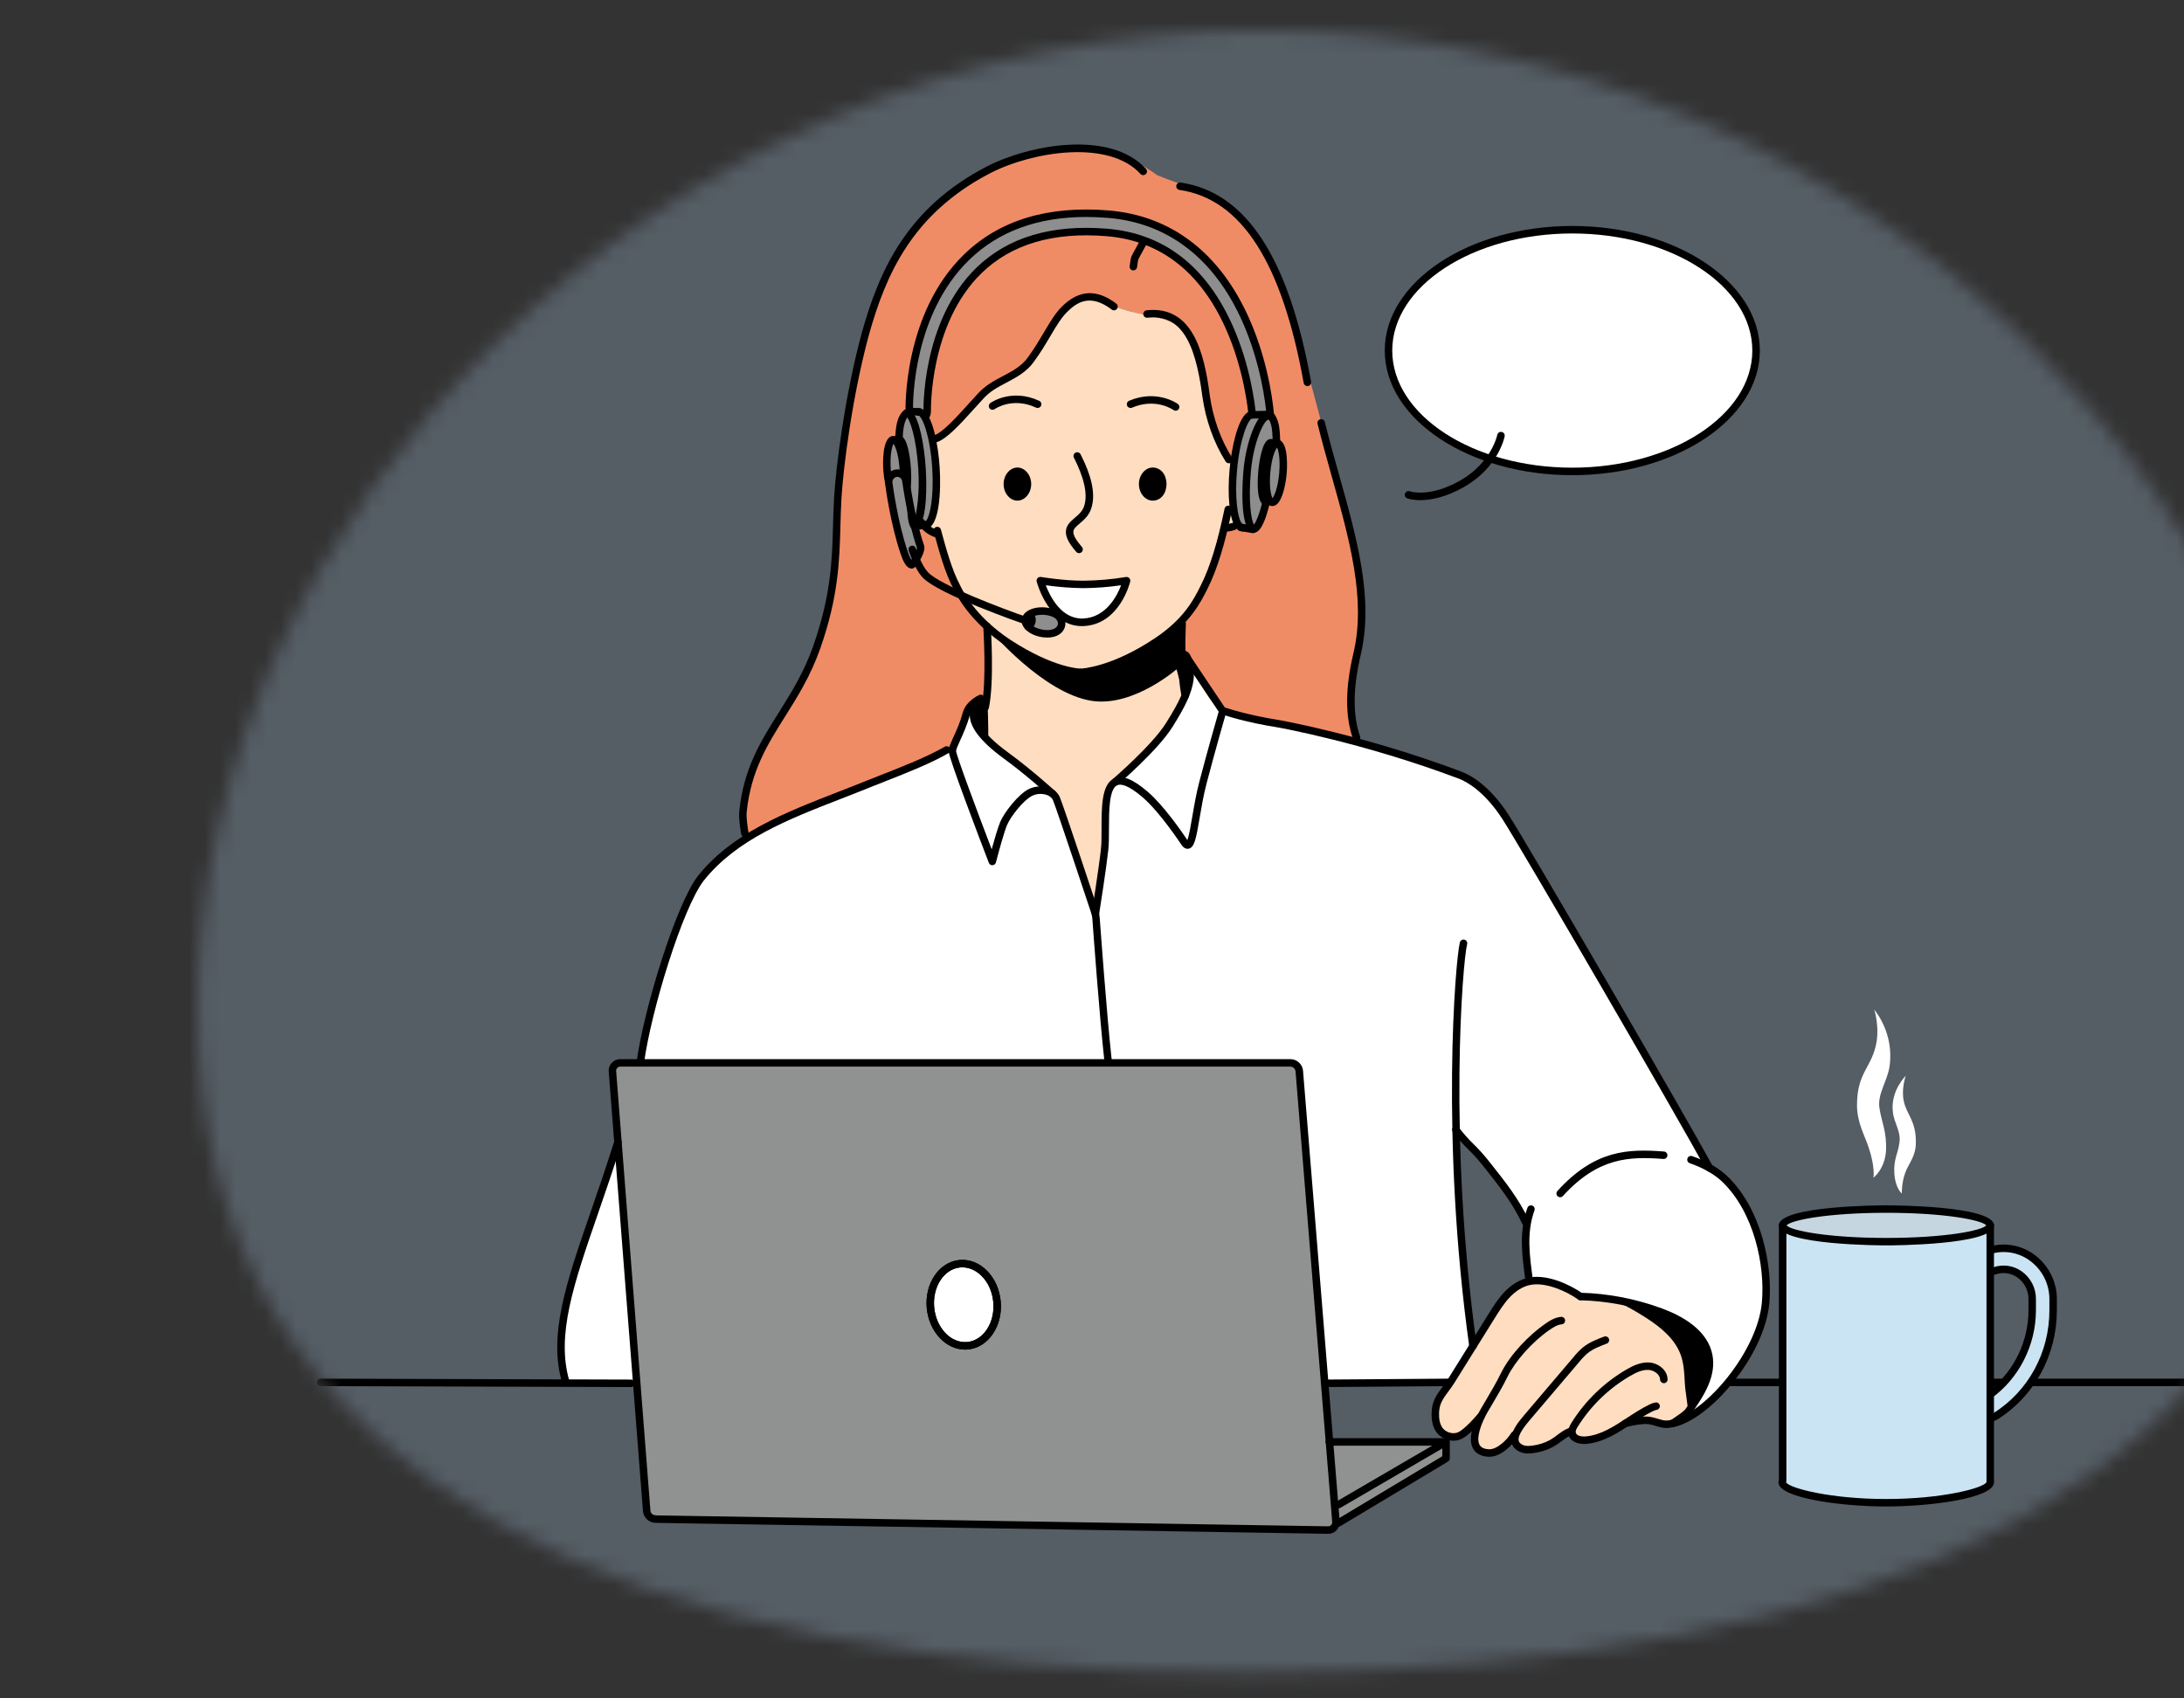 <svg width="144" height="112" viewBox="0 0 144 112" fill="none" xmlns="http://www.w3.org/2000/svg">
<rect x="0" y="0" width="144" height="112" fill="#333333" stroke="none"/>
<mask id="mask0_2703_27853" style="mask-type:luminance" maskUnits="userSpaceOnUse" x="13" y="1" width="141" height="110">
<path d="M13.02 66.463C13.02 98.071 41.852 110.31 82.28 110.31C122.708 110.31 153.48 98.073 153.48 66.465C153.48 34.856 123.591 1.979 83.164 1.979C42.738 1.979 13.02 34.854 13.02 66.463Z" fill="white"/>
</mask>
<g mask="url(#mask0_2703_27853)">
<path d="M-5.584 118.379L171.914 118.379L171.914 0.047L-5.584 0.047L-5.584 118.379Z" fill="#A3C0D8" fill-opacity="0.3"/>
<path d="M60.946 34.451C60.93 34.504 60.914 34.557 60.899 34.61C60.759 34.564 60.617 34.511 60.478 34.449C60.489 34.374 60.504 34.3 60.52 34.227C60.545 34.212 60.569 34.193 60.588 34.171C60.623 34.242 60.673 34.304 60.735 34.352C60.797 34.401 60.869 34.435 60.946 34.451Z" fill="#FFDDC0"/>
<path d="M61.037 27.466C61.097 22.69 63.557 14.225 72.982 15.33C78.805 15.25 82.439 22.932 82.565 27.355C82.068 27.33 81.525 28.883 81.331 30.866C79.086 28.302 79.884 23.737 77.643 21.497C76.975 20.951 75.702 20.83 74.489 20.527C73.397 20.224 72.244 19.678 71.698 19.738C70.303 19.86 69.636 21.315 68.423 22.892C67.326 24.829 65.102 25.247 63.886 26.823C63.191 27.727 62.195 28.529 61.807 28.646C61.723 28.828 61.635 28.999 61.543 29.169C61.408 28.447 61.233 27.85 61.037 27.466Z" fill="#F08C65"/>
<path d="M49.598 51.012C50.447 48.768 52.145 46.702 53.237 44.274C54.996 40.453 55.239 35.169 55.239 34.866C54.936 28.674 57.483 19.387 59.363 16.474C63.148 11.556 70.361 7.184 76.305 11.557C79.915 13.03 81.319 12.584 83.468 16.777C85.288 20.174 86.198 24.425 86.198 24.425C86.198 24.425 87.289 28.371 88.26 32.316C89.17 35.713 89.958 38.933 89.958 40.329C90.019 42.946 88.406 45.957 89.426 48.718C86.036 47.918 83.57 47.731 80.804 46.923L81.028 47.135C79.599 46.589 79.238 44.722 78.084 43.778C78.137 44.627 78.205 45.376 78.008 46.117C76.898 38.266 79.323 41.75 80.732 34.805C81.069 34.687 81.397 34.543 81.713 34.377C82.003 35 82.095 34.923 82.661 34.874C83.008 34.902 83.397 33.549 83.579 32.682C84.393 34.683 85.077 28.965 84.164 29.238C84.238 28.646 83.994 28.153 83.731 27.577C82.862 9.25 59.794 9.865 59.946 27.061L59.772 27.079C59.772 27.079 59.775 27.09 59.78 27.104C59.206 27.203 59.335 28.025 59.226 28.45C59.203 28.64 59.026 28.806 58.898 28.924C58.174 29.597 58.081 31.3 58.65 32.255C58.884 33.104 59.066 36.12 60.111 37.247C61.136 36.385 60.347 35.224 60.159 34.112C60.251 34.199 60.389 34.299 60.514 34.226C60.492 34.333 60.905 34.521 60.939 34.45H60.953C61.169 34.777 61.956 35.41 61.915 35.349L62.885 38.563L65.069 41.536C65.069 41.536 65.594 45.393 64.523 47.601C64.337 47.038 64.505 47.043 64.349 46.394C63.888 46.864 63.445 48.032 63.145 48.868C60.112 50.96 53.214 52.651 49.322 55.196C48.752 54.009 49.153 52.287 49.598 51.012Z" fill="#F08C65"/>
<path d="M61.024 34.461C61.784 34.57 61.89 30.609 61.534 29.17C61.626 28.999 61.716 28.829 61.798 28.647C62.186 28.53 63.182 27.727 63.878 26.824C65.091 25.247 67.317 24.83 68.414 22.893C69.627 21.316 70.294 19.86 71.689 19.739C72.235 19.678 73.388 20.224 74.48 20.528C75.693 20.831 76.966 20.952 77.634 21.498C79.878 23.738 79.077 28.302 81.322 30.866C81.169 32.244 81.39 33.675 81.711 34.378C81.395 34.544 81.067 34.688 80.73 34.806C79.32 41.757 76.896 38.264 78.005 46.119C77.421 48.229 75.595 49.707 74.073 51.153C72.12 52.696 72.878 57.629 72.363 60.125C70.887 56.466 70.586 51.997 66.67 50.026C65.809 49.389 65.011 48.765 64.596 47.806C65.58 46.332 65.154 41.434 65.154 41.434C63.8 40.395 61.878 36.76 61.859 35.117C61.636 34.996 61.399 34.903 61.154 34.839C61.087 34.766 61.018 34.539 60.951 34.454C60.975 34.459 61 34.461 61.024 34.461Z" fill="#FFDDC0"/>
<path d="M83.455 33.086C83.223 33.064 83.112 32.176 83.208 31.101C83.304 30.025 83.572 29.173 83.804 29.195C83.904 29.199 84.004 29.216 84.101 29.246L83.455 33.086ZM70 41.129C70.015 40.719 69.629 40.377 68.919 40.306C68.21 40.236 67.621 40.511 67.606 40.92C67.59 41.33 68.151 41.719 68.864 41.789C69.576 41.858 69.984 41.538 70 41.129Z" fill="#8E8E8E"/>
<path d="M81.317 30.99C81.471 29.097 82.064 27.28 82.564 27.354C82.425 22.91 78.817 15.26 72.981 15.329C63.558 14.215 61.086 22.717 61.036 27.465C61.232 27.848 61.408 28.446 61.534 29.169C61.87 30.618 61.834 34.675 60.958 34.453C60.879 34.438 60.803 34.405 60.739 34.356C60.675 34.306 60.623 34.243 60.587 34.17C60.568 34.193 60.545 34.211 60.519 34.226C60.393 34.299 60.256 34.199 60.163 34.112C60.352 35.222 61.14 36.388 60.117 37.247C59.07 36.118 58.89 33.105 58.654 32.255C58.085 31.301 58.241 29.485 58.903 28.924C59.036 28.812 59.206 28.639 59.231 28.45C59.34 28.026 59.212 27.202 59.785 27.104C59.78 27.09 59.777 27.079 59.777 27.079L59.951 27.061C59.812 9.834 82.879 9.276 83.736 27.577C83.999 28.154 84.242 28.645 84.169 29.238C85.079 28.966 84.398 34.681 83.584 32.681C83.402 33.548 83.013 34.902 82.666 34.874C82.1 34.924 82.007 35 81.718 34.377C81.407 33.676 81.192 32.387 81.317 30.99Z" fill="#8E8E8E"/>
<path d="M91.55 23.118C91.55 27.52 96.976 31.088 103.668 31.088C110.36 31.088 115.785 27.52 115.785 23.118C115.785 18.717 110.36 15.149 103.668 15.149C96.976 15.149 91.55 18.72 91.55 23.118Z" fill="white"/>
<path d="M88.238 99.232L95.341 95.089V96.173L88.238 100.437V99.232Z" fill="#909191"/>
<path d="M94.795 94.99C93.936 95.053 93.073 95.037 92.217 94.943C91.396 94.853 88.699 94.997 88.161 94.978C87.838 94.966 87.463 94.904 87.236 95.134C87.098 95.274 87.062 95.482 87.039 95.68C86.9 96.872 87.008 98.079 87.356 99.228C87.443 99.516 87.561 99.82 87.814 99.985C88.283 100.288 88.895 99.953 89.337 99.611C90.672 98.579 91.921 97.418 93.42 96.651C94.087 96.31 94.829 96.022 95.254 95.406L94.795 94.99Z" fill="#909191"/>
<path d="M85.668 70.633L87.343 91.221C89.365 91.314 92.749 91.309 94.771 91.191C96.249 91.283 96.53 89.706 97.197 88.644C96.226 84.151 96.138 79.435 96.215 74.814C96.132 74.718 95.991 74.594 96.043 74.463C96.083 74.368 96.279 74.434 96.215 74.515C96.215 74.614 96.215 74.715 96.215 74.814C99.774 78.649 100.606 79.087 100.982 84.474C101.959 84.338 103 84.763 103.823 85.252C105.151 85.765 106.81 85.41 108.13 86.145C110.775 87.166 113.581 91.614 110.684 93.717H110.725L110.708 93.723L110.742 93.732L110.731 93.74C116.75 91.238 118.807 81.082 112.711 77.021C109.123 71.711 100.65 53.386 96.261 51.116C91.227 48.633 85.741 48.16 80.809 46.926L81.033 47.139C79.604 46.593 79.243 44.726 78.088 43.781C78.877 47.642 75.191 49.649 73.186 52.24C72.566 54.787 72.701 57.517 72.37 60.125C71.299 57.469 70.804 54.491 69.245 52.072C67.664 50.223 64.276 49.339 64.356 46.404C63.777 46.796 63.239 49.111 62.794 49.544C62.855 49.058 61.898 49.739 61.543 49.88C59.899 50.564 55.534 52.451 52.327 53.584C44.653 57.708 45.726 57.147 42.215 70.093H85.295C85.596 70.091 85.645 70.332 85.668 70.633ZM112.576 76.888L112.711 77.015C112.681 76.999 112.65 76.982 112.619 76.967C112.603 76.942 112.588 76.916 112.576 76.888ZM40.742 75.305C40.742 75.305 41.973 91.121 41.973 91.123L37.309 91.161C36.113 87.107 38.507 82.465 40.742 75.305Z" fill="white"/>
<path d="M40.741 75.305C40.645 74.162 40.473 71.806 40.377 70.655C40.371 69.76 41.661 70.185 42.212 70.092H85.078C85.225 70.094 85.367 70.15 85.475 70.25C85.584 70.35 85.652 70.487 85.665 70.633C86.067 76.876 87.667 94.35 88.081 100.337C88.088 100.41 88.079 100.484 88.055 100.553C88.031 100.623 87.993 100.686 87.942 100.74C87.891 100.793 87.83 100.835 87.762 100.863C87.694 100.89 87.62 100.903 87.547 100.9C86.973 100.383 42.592 101.155 42.637 99.636C42.19 94.335 41.191 80.766 40.741 75.305Z" fill="#909191"/>
<path d="M97.197 88.645C98.747 85.952 100.38 82.96 103.824 85.248C105.151 85.761 106.81 85.406 108.13 86.141C110.776 87.161 113.581 91.611 110.684 93.713H110.725L110.709 93.719L110.743 93.728C109.945 94.34 108.927 93.765 108.064 93.629C106.646 93.421 104.341 96.274 103.841 94.29C103.719 93.805 102.952 94.961 102.469 95.087C101.772 95.569 101.211 95.685 100.356 95.535C99.97 95.535 99.923 94.625 99.657 94.904C98.051 96.839 96.424 95.439 97.693 93.33C96.602 94.537 95.29 95.908 94.545 93.547C94.973 91.73 96.298 90.253 97.197 88.645Z" fill="#FFDDC0"/>
<path d="M61.349 86.249C61.492 87.743 62.59 88.858 63.801 88.743C65.012 88.628 65.877 87.321 65.733 85.828C65.589 84.335 64.492 83.22 63.281 83.334C62.071 83.449 61.206 84.756 61.349 86.249Z" fill="white"/>
<path d="M117.536 80.899C119.669 82.278 129.494 82.383 131.221 80.807C131.221 84.155 131.221 88.159 131.221 91.962C133.763 90.606 136.062 82.874 131.221 83.858V82.446C137.904 81.468 135.576 92.057 131.221 93.49V97.754C131.204 99.432 117.523 99.444 117.51 97.754C117.574 93.7 117.519 85.037 117.536 80.899Z" fill="#CBE4F4"/>
<path d="M131.083 81.023C128.982 82.115 119.187 82.392 117.51 80.807C117.042 79.519 132.336 79.218 131.083 81.023Z" fill="#C6D6E0"/>
<path fill-rule="evenodd" clip-rule="evenodd" d="M125.652 70.945C125.652 70.945 124.646 71.92 124.802 73.311C124.881 74.077 125.354 74.599 125.236 75.365C125.138 76.096 124.842 76.444 124.901 77.384C124.962 78.359 125.394 78.707 125.394 78.707C125.394 78.707 125.374 77.979 125.631 77.312C125.848 76.721 126.341 76.233 126.321 75.293C126.321 73.898 125.71 73.483 125.533 72.647C125.336 71.848 125.652 70.945 125.652 70.945ZM123.581 66.591C123.581 66.591 124.903 68.088 124.587 70.316C124.449 71.291 123.778 72.126 123.919 73.067C124.061 74.007 124.412 74.633 124.353 75.886C124.274 77.105 123.525 77.662 123.525 77.662C123.525 77.662 123.646 76.966 123.209 75.677C122.953 74.877 122.42 74.006 122.44 72.823C122.46 70.804 123.308 70.457 123.663 69.028C123.975 67.81 123.581 66.591 123.581 66.591ZM71.435 38.538C72.388 38.529 73.339 38.446 74.279 38.289C74.279 38.289 73.63 40.933 71.435 41.033C69.339 41.133 68.592 38.289 68.592 38.289C68.592 38.289 70.038 38.538 71.435 38.538Z" fill="white"/>
<path d="M73.055 14.368C72.562 14.328 72.082 14.308 71.615 14.308C68.427 14.308 65.838 15.256 63.905 17.135C60.236 20.701 60.188 26.343 60.197 27.07C60.029 27.062 59.86 27.095 59.707 27.167C59.698 26.895 59.565 20.666 63.561 16.781C65.884 14.523 69.093 13.546 73.096 13.878C77.247 14.222 80.454 16.692 82.371 21.021C83.781 24.204 83.992 27.248 84.001 27.377C84.002 27.421 84 27.465 83.996 27.509C83.847 27.399 83.677 27.321 83.498 27.279C83.444 26.664 83.151 24.003 81.921 21.221C80.081 17.066 77.015 14.696 73.055 14.368Z" fill="black"/>
<path d="M61.215 27.636C61.115 27.5 60.992 27.383 60.851 27.29C60.877 27.238 60.89 27.18 60.888 27.121C60.888 27.06 60.753 21.177 64.382 17.652C66.45 15.646 69.35 14.781 73 15.083C76.739 15.393 79.524 17.548 81.279 21.489C82.42 24.051 82.735 26.587 82.803 27.274C82.647 27.308 82.495 27.361 82.352 27.432L82.324 27.447C82.293 27.083 82.033 24.395 80.829 21.69C79.153 17.929 76.505 15.867 72.96 15.575C69.456 15.285 66.686 16.103 64.725 18.006C61.267 21.359 61.38 27.049 61.381 27.105C61.387 27.295 61.328 27.482 61.215 27.636ZM93.652 32.983C94.302 32.983 95.29 32.82 96.528 32.114C98.787 30.827 99.192 28.857 99.208 28.774C99.214 28.742 99.214 28.709 99.207 28.677C99.201 28.646 99.188 28.615 99.17 28.588C99.152 28.562 99.129 28.538 99.102 28.521C99.075 28.503 99.044 28.49 99.012 28.484C98.981 28.478 98.948 28.478 98.916 28.484C98.884 28.491 98.854 28.503 98.827 28.522C98.8 28.54 98.777 28.563 98.759 28.59C98.741 28.617 98.729 28.647 98.722 28.679C98.719 28.698 98.336 30.515 96.283 31.685C94.242 32.848 92.97 32.405 92.957 32.401C92.927 32.389 92.895 32.384 92.862 32.385C92.83 32.386 92.798 32.393 92.769 32.407C92.739 32.42 92.713 32.439 92.691 32.462C92.668 32.486 92.651 32.514 92.64 32.544C92.628 32.574 92.623 32.606 92.624 32.639C92.625 32.671 92.632 32.703 92.646 32.733C92.659 32.762 92.678 32.788 92.701 32.811C92.725 32.833 92.753 32.85 92.783 32.861C92.813 32.872 93.118 32.983 93.652 32.983ZM59.268 29.213C59.331 29.213 59.393 29.189 59.438 29.144C59.484 29.1 59.511 29.04 59.514 28.977C59.539 28.343 59.607 27.666 59.92 27.443C59.97 27.404 60.003 27.347 60.012 27.284C60.021 27.221 60.005 27.158 59.968 27.106C59.932 27.054 59.876 27.019 59.814 27.007C59.752 26.995 59.687 27.007 59.634 27.042C59.125 27.405 59.051 28.221 59.022 28.956C59.02 28.989 59.025 29.022 59.036 29.052C59.048 29.083 59.065 29.111 59.087 29.135C59.109 29.159 59.136 29.178 59.166 29.191C59.196 29.205 59.228 29.212 59.26 29.213H59.268Z" fill="black"/>
<path d="M91.303 23.118C91.303 18.588 96.85 14.902 103.667 14.902C110.485 14.902 116.033 18.588 116.033 23.118C116.033 27.648 110.485 31.336 103.667 31.336C96.85 31.336 91.303 27.648 91.303 23.118ZM91.796 23.118C91.796 27.377 97.121 30.841 103.667 30.841C110.213 30.841 115.538 27.377 115.538 23.118C115.538 18.86 110.21 15.396 103.667 15.396C97.124 15.396 91.796 18.86 91.796 23.118ZM81.906 35.05C81.971 35.051 82.033 35.028 82.081 34.984C82.128 34.94 82.156 34.879 82.159 34.815C82.162 34.75 82.139 34.687 82.096 34.639C82.053 34.591 81.993 34.562 81.929 34.558C81.915 34.55 81.903 34.54 81.893 34.528C81.603 34.216 81.399 32.816 81.561 31.013C81.755 28.854 82.317 27.625 82.552 27.599C82.585 27.602 82.617 27.598 82.648 27.589C82.679 27.579 82.707 27.563 82.732 27.543C82.757 27.522 82.778 27.497 82.793 27.468C82.808 27.439 82.817 27.408 82.82 27.376C82.823 27.343 82.819 27.311 82.81 27.28C82.8 27.249 82.784 27.221 82.764 27.196C82.743 27.171 82.718 27.15 82.689 27.135C82.66 27.12 82.629 27.111 82.597 27.108C82.522 27.103 82.446 27.113 82.375 27.138C82.304 27.162 82.239 27.201 82.183 27.252C81.601 27.737 81.205 29.468 81.07 30.969C80.932 32.513 81.021 34.315 81.533 34.864C81.623 34.966 81.747 35.031 81.883 35.046L81.906 35.05Z" fill="black"/>
<path d="M82.695 35.123C82.877 35.123 83.285 34.985 83.709 33.23C83.716 33.198 83.718 33.166 83.713 33.134C83.708 33.102 83.696 33.071 83.68 33.043C83.663 33.016 83.641 32.992 83.614 32.973C83.588 32.954 83.559 32.94 83.527 32.932C83.496 32.925 83.463 32.923 83.431 32.928C83.399 32.933 83.368 32.945 83.341 32.962C83.313 32.978 83.289 33.001 83.27 33.027C83.251 33.053 83.237 33.083 83.23 33.114C83.015 34.002 82.792 34.453 82.679 34.594C82.497 34.319 82.299 33.058 82.475 31.099C82.657 29.076 83.335 27.789 83.581 27.692C83.646 27.696 83.71 27.674 83.759 27.631C83.808 27.588 83.838 27.527 83.842 27.461C83.846 27.396 83.824 27.332 83.781 27.283C83.738 27.234 83.677 27.204 83.612 27.2C83.541 27.196 83.471 27.207 83.405 27.231C83.339 27.255 83.278 27.292 83.227 27.34C82.742 27.742 82.146 29.242 81.984 31.055C81.947 31.461 81.656 35.027 82.642 35.119C82.657 35.121 82.673 35.123 82.695 35.123Z" fill="black"/>
<path d="M82.613 35.16C82.675 35.161 82.734 35.138 82.78 35.096C82.825 35.054 82.854 34.997 82.859 34.936C82.865 34.874 82.847 34.813 82.809 34.764C82.771 34.715 82.717 34.682 82.656 34.672L81.85 34.528C81.785 34.517 81.719 34.532 81.666 34.569C81.612 34.606 81.576 34.664 81.564 34.728C81.553 34.792 81.567 34.858 81.605 34.912C81.642 34.966 81.699 35.002 81.764 35.014L82.57 35.157C82.584 35.16 82.599 35.16 82.613 35.16ZM83.432 33.33C82.832 33.273 82.904 31.736 82.963 31.078C82.988 30.799 83.135 29.388 83.553 29.04C83.59 29.007 83.633 28.981 83.681 28.966C83.728 28.95 83.778 28.944 83.827 28.949H83.854C83.97 28.954 84.085 28.976 84.195 29.014C84.226 29.025 84.255 29.042 84.279 29.065C84.304 29.087 84.324 29.115 84.337 29.145C84.351 29.176 84.358 29.209 84.359 29.242C84.359 29.275 84.353 29.308 84.341 29.339C84.328 29.37 84.309 29.398 84.285 29.422C84.262 29.445 84.234 29.463 84.203 29.476C84.171 29.488 84.138 29.494 84.105 29.493C84.072 29.492 84.039 29.484 84.008 29.47C83.955 29.455 83.9 29.446 83.845 29.443C83.738 29.588 83.541 30.161 83.454 31.119C83.366 32.103 83.466 32.709 83.547 32.854C83.6 32.875 83.645 32.914 83.673 32.964C83.701 33.014 83.71 33.073 83.699 33.129C83.688 33.186 83.658 33.237 83.614 33.273C83.569 33.31 83.513 33.33 83.456 33.329L83.432 33.33Z" fill="black"/>
<path d="M83.852 33.37C83.093 33.299 83.246 31.331 83.268 31.107C83.333 30.379 83.542 29.413 83.917 29.101C83.962 29.061 84.014 29.03 84.071 29.011C84.128 28.992 84.188 28.984 84.248 28.989C85.007 29.06 84.854 31.029 84.833 31.252C84.767 31.98 84.558 32.946 84.183 33.258C84.102 33.33 83.998 33.37 83.889 33.372C83.877 33.372 83.865 33.372 83.852 33.37ZM83.758 31.151C83.675 32.081 83.799 32.673 83.901 32.849C84.032 32.696 84.259 32.137 84.342 31.212C84.425 30.286 84.301 29.689 84.199 29.513C84.068 29.665 83.841 30.224 83.758 31.151ZM82.499 27.606L83.544 27.583C83.576 27.582 83.608 27.575 83.638 27.562C83.668 27.549 83.695 27.531 83.717 27.507C83.74 27.484 83.758 27.456 83.769 27.426C83.781 27.396 83.787 27.363 83.786 27.331C83.784 27.266 83.757 27.204 83.71 27.158C83.663 27.113 83.6 27.088 83.535 27.088L82.495 27.112C82.43 27.113 82.367 27.139 82.322 27.186C82.276 27.233 82.251 27.296 82.251 27.361C82.252 27.426 82.279 27.489 82.325 27.534C82.372 27.58 82.435 27.605 82.5 27.604L82.499 27.606ZM61.024 34.87H61.041C61.965 34.81 62.05 32.291 61.955 30.813C61.858 29.309 61.504 27.567 60.935 27.069C60.88 27.017 60.816 26.976 60.746 26.949C60.675 26.923 60.6 26.91 60.525 26.914C60.46 26.918 60.399 26.948 60.356 26.997C60.313 27.046 60.291 27.111 60.295 27.176C60.3 27.241 60.33 27.302 60.379 27.345C60.428 27.388 60.492 27.41 60.558 27.405C60.792 27.44 61.323 28.683 61.463 30.845C61.603 33.008 61.234 34.317 61.006 34.379C60.942 34.384 60.883 34.413 60.84 34.46C60.797 34.508 60.775 34.57 60.777 34.634C60.779 34.698 60.806 34.758 60.852 34.802C60.899 34.847 60.96 34.871 61.024 34.871V34.87Z" fill="black"/>
<path d="M60.738 34.517C60.723 34.509 60.707 34.501 60.692 34.492C60.677 34.483 60.645 34.609 60.641 34.617C60.566 34.764 60.428 34.64 60.398 34.61C60.341 34.549 60.346 34.343 60.293 34.278C60.449 33.772 60.65 32.514 60.546 30.906C60.413 28.844 59.982 27.619 59.77 27.489C59.738 27.49 59.706 27.484 59.675 27.473C59.645 27.461 59.617 27.444 59.594 27.421C59.571 27.399 59.552 27.372 59.539 27.343C59.526 27.313 59.518 27.282 59.517 27.249C59.517 27.217 59.522 27.185 59.534 27.154C59.545 27.124 59.563 27.097 59.585 27.073C59.607 27.05 59.634 27.031 59.664 27.018C59.693 27.005 59.725 26.997 59.757 26.997C59.821 26.994 59.884 27.004 59.943 27.026C60.002 27.048 60.056 27.082 60.102 27.126C60.61 27.57 60.938 29.329 61.038 30.875C61.06 31.201 61.193 33.558 60.735 34.517L60.738 34.517Z" fill="black"/>
<path d="M59.833 32.98C59.861 33.34 59.934 33.696 60.051 34.037C60.047 34.053 60.047 34.069 60.052 34.084C60.056 34.099 60.064 34.113 60.076 34.123C60.081 34.128 60.086 34.134 60.09 34.139C60.127 34.237 60.18 34.328 60.247 34.408C60.258 34.393 60.269 34.377 60.278 34.36C60.383 34.492 60.497 34.62 60.642 34.688C60.544 34.826 60.426 34.912 60.282 34.922H60.253C59.713 34.922 59.821 32.844 59.833 32.98Z" fill="black"/>
<path d="M60.314 34.962C60.326 34.963 60.339 34.963 60.351 34.962L61.16 34.841C61.194 34.839 61.227 34.83 61.258 34.814C61.288 34.798 61.314 34.776 61.336 34.75C61.357 34.723 61.373 34.693 61.382 34.66C61.391 34.627 61.392 34.592 61.387 34.559C61.382 34.525 61.37 34.493 61.352 34.464C61.334 34.435 61.31 34.41 61.282 34.391C61.253 34.372 61.221 34.359 61.188 34.353C61.154 34.347 61.12 34.348 61.087 34.356L60.278 34.477C60.216 34.486 60.159 34.518 60.12 34.566C60.081 34.615 60.062 34.677 60.066 34.739C60.071 34.802 60.099 34.86 60.145 34.902C60.191 34.944 60.251 34.968 60.314 34.967V34.962ZM58.877 28.749C58.906 28.748 58.935 28.75 58.963 28.754C59.048 28.736 59.135 28.725 59.222 28.722H59.249C59.299 28.719 59.349 28.727 59.395 28.744C59.442 28.761 59.485 28.787 59.521 28.821C59.931 29.18 60.042 30.593 60.06 30.873C60.095 31.407 60.121 32.517 59.814 32.943C59.814 32.872 59.814 32.801 59.818 32.73C59.825 32.569 59.821 32.406 59.805 32.245C59.798 32.173 59.792 32.093 59.782 32.01C59.775 32.081 59.765 32.151 59.754 32.221C59.693 32.069 59.681 31.893 59.65 31.736C59.63 31.612 59.586 31.492 59.522 31.384C59.471 31.307 59.403 31.242 59.323 31.194C59.323 31.105 59.319 31.016 59.312 30.92C59.251 29.991 59.04 29.426 58.912 29.269C58.806 29.442 58.67 30.029 58.73 30.962C58.739 31.097 58.751 31.222 58.766 31.342C58.64 31.44 58.536 31.564 58.463 31.706C58.428 31.767 58.394 31.834 58.361 31.901C58.3 31.6 58.259 31.296 58.239 30.991C58.221 30.772 58.116 28.801 58.877 28.749ZM60.616 27.413C60.648 27.414 60.681 27.408 60.711 27.397C60.741 27.385 60.769 27.368 60.792 27.346C60.816 27.324 60.835 27.297 60.848 27.268C60.861 27.238 60.869 27.206 60.87 27.174C60.871 27.142 60.865 27.109 60.854 27.079C60.843 27.049 60.825 27.021 60.803 26.998C60.781 26.974 60.754 26.955 60.725 26.942C60.695 26.928 60.663 26.921 60.631 26.92L60.07 26.886C60.038 26.883 60.005 26.887 59.974 26.897C59.943 26.907 59.915 26.924 59.891 26.945C59.866 26.967 59.846 26.993 59.832 27.022C59.818 27.052 59.81 27.084 59.809 27.116C59.805 27.181 59.827 27.245 59.87 27.294C59.913 27.343 59.974 27.373 60.039 27.377L60.601 27.412L60.616 27.413ZM67.605 41.166C67.663 41.165 67.719 41.145 67.763 41.107C67.808 41.069 67.837 41.017 67.847 40.96C67.857 40.902 67.846 40.843 67.816 40.793C67.787 40.743 67.74 40.705 67.685 40.686C66.152 40.156 61.996 38.597 61.195 37.747C60.918 37.454 60.645 36.92 60.384 36.16C60.374 36.129 60.358 36.099 60.337 36.074C60.316 36.048 60.289 36.027 60.26 36.012C60.23 35.997 60.198 35.988 60.165 35.985C60.132 35.983 60.098 35.987 60.067 35.998C60.035 36.009 60.007 36.026 59.982 36.048C59.957 36.071 59.937 36.098 59.923 36.128C59.909 36.158 59.902 36.191 59.901 36.224C59.9 36.257 59.905 36.29 59.917 36.321C60.202 37.147 60.511 37.741 60.837 38.086C61.886 39.197 67.296 41.073 67.526 41.152C67.551 41.161 67.578 41.166 67.605 41.166Z" fill="black"/>
<path d="M68.84 42.034C67.99 41.949 67.339 41.456 67.36 40.91C67.365 40.808 67.392 40.709 67.438 40.618C67.484 40.527 67.549 40.447 67.628 40.382C67.919 40.128 68.412 40.008 68.944 40.06C69.757 40.141 70.268 40.563 70.246 41.138C70.242 41.256 70.213 41.371 70.161 41.478C70.109 41.584 70.037 41.678 69.947 41.755C69.73 41.944 69.417 42.044 69.051 42.044C68.981 42.044 68.91 42.041 68.84 42.034ZM67.952 40.754C67.924 40.774 67.901 40.801 67.884 40.831C67.867 40.861 67.856 40.895 67.853 40.929C67.844 41.172 68.285 41.483 68.888 41.543C69.207 41.575 69.469 41.518 69.623 41.383C69.662 41.351 69.694 41.311 69.717 41.265C69.739 41.22 69.752 41.17 69.754 41.119C69.765 40.827 69.428 40.603 68.895 40.55C68.831 40.544 68.766 40.541 68.703 40.541C68.389 40.541 68.106 40.617 67.952 40.754Z" fill="black"/>
<path d="M67.781 41.572C67.821 41.572 67.861 41.562 67.897 41.542C68.006 41.484 68.099 41.4 68.168 41.297C68.236 41.194 68.277 41.075 68.288 40.952C68.3 40.846 68.286 40.739 68.246 40.64C68.206 40.541 68.143 40.454 68.061 40.386C68.009 40.352 67.946 40.338 67.885 40.348C67.824 40.358 67.769 40.391 67.73 40.44C67.692 40.489 67.674 40.55 67.679 40.612C67.684 40.674 67.712 40.731 67.758 40.773C67.774 40.791 67.787 40.813 67.794 40.836C67.801 40.86 67.803 40.884 67.799 40.909C67.795 40.95 67.781 40.99 67.758 41.025C67.735 41.06 67.703 41.089 67.666 41.108C67.618 41.134 67.579 41.176 67.558 41.226C67.535 41.276 67.531 41.332 67.544 41.385C67.557 41.439 67.588 41.486 67.631 41.52C67.674 41.553 67.728 41.572 67.782 41.572H67.781ZM60.109 37.494C59.741 37.481 59.54 36.984 59.381 36.52C58.707 34.565 58.371 32.007 58.357 31.899C58.327 31.681 58.384 31.461 58.516 31.285C58.647 31.109 58.843 30.992 59.059 30.96C59.165 30.945 59.273 30.952 59.376 30.979C59.479 31.006 59.576 31.054 59.66 31.119C59.748 31.186 59.821 31.27 59.876 31.366C59.931 31.462 59.967 31.568 59.98 31.677C59.98 31.702 60.315 34.188 60.925 35.963C61.073 36.391 60.513 37.168 60.449 37.255C60.348 37.391 60.26 37.494 60.121 37.494H60.109ZM59.125 31.448C59.037 31.463 58.958 31.512 58.905 31.584C58.853 31.657 58.831 31.747 58.844 31.836C58.858 31.941 59.188 34.451 59.846 36.359C59.906 36.553 59.986 36.74 60.085 36.917C60.247 36.686 60.479 36.255 60.458 36.124C59.83 34.304 59.504 31.845 59.487 31.742C59.482 31.697 59.467 31.653 59.445 31.613C59.422 31.574 59.392 31.539 59.356 31.511C59.301 31.469 59.234 31.445 59.164 31.445C59.151 31.445 59.137 31.446 59.123 31.448H59.125ZM71.269 44.583C71.364 44.583 73.447 44.496 76.446 42.477C78.46 41.134 79.172 39.708 79.6 38.856L79.627 38.801C80.246 37.563 80.754 35.924 81.226 33.645C81.24 33.581 81.227 33.514 81.191 33.459C81.154 33.404 81.098 33.366 81.034 33.352C80.969 33.339 80.902 33.352 80.847 33.388C80.793 33.424 80.754 33.481 80.741 33.545C80.278 35.784 79.783 37.385 79.184 38.584L79.156 38.639C78.727 39.499 78.078 40.799 76.172 42.07C73.289 44.011 71.283 44.092 71.263 44.092C71.2 44.096 71.14 44.124 71.097 44.171C71.054 44.218 71.03 44.279 71.031 44.342C71.032 44.406 71.058 44.467 71.102 44.512C71.147 44.557 71.207 44.584 71.27 44.586L71.269 44.583Z" fill="black"/>
<path d="M71.209 44.582C71.272 44.579 71.331 44.552 71.375 44.506C71.419 44.46 71.443 44.399 71.443 44.336C71.443 44.273 71.419 44.212 71.375 44.166C71.331 44.12 71.272 44.092 71.209 44.089C71.187 44.089 69.465 44.053 66.608 42.187C64.549 40.815 63.65 39.342 63.297 38.587C62.758 37.567 62.391 36.221 62.037 34.923C62.02 34.86 61.978 34.806 61.921 34.774C61.864 34.742 61.797 34.733 61.734 34.75C61.671 34.767 61.617 34.809 61.585 34.866C61.553 34.922 61.544 34.99 61.561 35.053C61.925 36.378 62.296 37.749 62.856 38.806C63.224 39.595 64.175 41.158 66.336 42.598C69.337 44.559 71.131 44.582 71.209 44.582ZM80.918 35.052H80.94C81.1 35.036 81.259 35.002 81.412 34.952C81.443 34.942 81.471 34.926 81.496 34.906C81.521 34.885 81.541 34.859 81.556 34.83C81.571 34.802 81.58 34.77 81.583 34.738C81.585 34.706 81.582 34.673 81.572 34.642C81.562 34.612 81.546 34.583 81.525 34.558C81.504 34.534 81.479 34.513 81.45 34.498C81.421 34.484 81.39 34.474 81.358 34.472C81.326 34.469 81.293 34.473 81.262 34.483C81.144 34.522 81.022 34.548 80.898 34.561C80.834 34.565 80.774 34.594 80.731 34.642C80.688 34.69 80.665 34.753 80.668 34.818C80.671 34.882 80.699 34.943 80.746 34.987C80.794 35.031 80.856 35.054 80.921 35.053L80.918 35.052ZM71.148 36.478C71.207 36.478 71.264 36.457 71.309 36.418C71.333 36.396 71.353 36.371 71.368 36.342C71.382 36.313 71.391 36.281 71.393 36.249C71.395 36.217 71.391 36.184 71.381 36.154C71.371 36.123 71.355 36.094 71.333 36.07C70.944 35.62 70.755 35.282 70.772 35.053C70.786 34.871 70.939 34.733 71.189 34.521C71.492 34.264 71.865 33.944 71.995 33.373C72.325 32.117 71.541 30.55 71.247 29.96C71.232 29.931 71.212 29.905 71.188 29.884C71.163 29.863 71.135 29.847 71.104 29.837C71.074 29.826 71.041 29.822 71.009 29.824C70.977 29.827 70.945 29.835 70.916 29.85C70.887 29.864 70.861 29.884 70.84 29.909C70.819 29.933 70.803 29.962 70.793 29.992C70.782 30.023 70.778 30.055 70.78 30.088C70.783 30.12 70.791 30.151 70.806 30.18C71.052 30.673 71.801 32.172 71.516 33.255C71.421 33.675 71.14 33.914 70.869 34.145C70.598 34.377 70.31 34.621 70.28 35.016C70.252 35.392 70.462 35.817 70.961 36.393C70.984 36.42 71.013 36.441 71.045 36.456C71.077 36.471 71.112 36.478 71.148 36.478ZM77.517 27.084C77.569 27.084 77.62 27.068 77.662 27.037C77.704 27.007 77.735 26.963 77.751 26.914C77.767 26.864 77.767 26.811 77.751 26.761C77.734 26.712 77.703 26.668 77.66 26.638C77.604 26.597 76.253 25.656 74.446 26.43C74.416 26.443 74.389 26.461 74.366 26.484C74.344 26.508 74.326 26.535 74.314 26.565C74.302 26.595 74.296 26.627 74.296 26.66C74.297 26.692 74.303 26.724 74.316 26.754C74.329 26.783 74.347 26.81 74.371 26.833C74.394 26.855 74.421 26.873 74.451 26.885C74.481 26.897 74.513 26.903 74.546 26.903C74.578 26.903 74.61 26.896 74.64 26.883C76.184 26.221 77.327 27.004 77.375 27.04C77.416 27.069 77.466 27.084 77.517 27.084ZM65.439 27.024C65.491 27.025 65.54 27.009 65.582 26.979C65.632 26.944 66.771 26.166 68.312 26.88C68.341 26.894 68.373 26.901 68.405 26.903C68.437 26.904 68.47 26.899 68.5 26.888C68.53 26.877 68.558 26.86 68.582 26.838C68.606 26.816 68.625 26.79 68.639 26.76C68.652 26.731 68.66 26.699 68.662 26.667C68.663 26.634 68.658 26.602 68.647 26.572C68.636 26.541 68.619 26.514 68.597 26.49C68.575 26.466 68.548 26.447 68.519 26.433C66.711 25.593 65.355 26.537 65.298 26.577C65.255 26.608 65.223 26.651 65.207 26.7C65.19 26.75 65.19 26.804 65.206 26.854C65.222 26.903 65.253 26.947 65.296 26.977C65.338 27.008 65.389 27.025 65.441 27.024H65.439Z" fill="black"/>
<path fill-rule="evenodd" clip-rule="evenodd" d="M78.003 41.18C78.003 41.18 74.303 44.212 71.144 44.273C68.717 44.334 65.256 41.544 65.256 41.544C65.256 41.544 68.774 45.732 71.993 46.218C74.783 46.642 77.699 44.034 77.699 44.034L78.003 41.18Z" fill="black"/>
<path d="M74.728 17.831C74.787 17.831 74.843 17.81 74.887 17.772C74.931 17.735 74.961 17.683 74.971 17.625C74.996 17.47 75.009 17.367 75.018 17.291C75.038 17.119 75.038 17.119 75.26 16.718C75.336 16.581 75.434 16.402 75.564 16.161C75.579 16.133 75.589 16.101 75.592 16.069C75.595 16.037 75.592 16.004 75.583 15.973C75.573 15.942 75.558 15.914 75.537 15.888C75.517 15.863 75.492 15.842 75.463 15.827C75.435 15.812 75.403 15.802 75.371 15.799C75.339 15.796 75.306 15.799 75.275 15.808C75.245 15.818 75.216 15.833 75.191 15.853C75.165 15.874 75.145 15.899 75.129 15.928C75.001 16.166 74.903 16.345 74.826 16.481C74.579 16.93 74.559 16.966 74.528 17.233C74.52 17.304 74.508 17.4 74.485 17.544C74.479 17.576 74.48 17.609 74.487 17.64C74.495 17.672 74.508 17.702 74.527 17.728C74.546 17.754 74.57 17.777 74.597 17.794C74.625 17.811 74.655 17.823 74.687 17.828C74.701 17.83 74.715 17.831 74.728 17.831ZM81.018 30.547C81.062 30.547 81.105 30.536 81.143 30.513C81.181 30.491 81.212 30.459 81.234 30.42C81.255 30.382 81.265 30.338 81.264 30.294C81.263 30.25 81.25 30.207 81.227 30.17C80.485 28.987 79.98 27.576 79.768 26.088C79.387 23.135 78.596 20.155 75.613 20.46C75.58 20.462 75.548 20.47 75.518 20.485C75.488 20.5 75.462 20.521 75.44 20.546C75.418 20.572 75.402 20.601 75.392 20.633C75.382 20.665 75.379 20.698 75.382 20.731C75.386 20.765 75.396 20.797 75.412 20.826C75.428 20.855 75.45 20.881 75.476 20.901C75.503 20.921 75.533 20.936 75.565 20.945C75.597 20.953 75.631 20.955 75.664 20.951C77.726 20.738 78.775 22.246 79.279 26.154C79.502 27.714 80.03 29.191 80.809 30.432C80.831 30.468 80.862 30.497 80.898 30.517C80.935 30.537 80.976 30.548 81.018 30.547ZM86.2 25.461C86.215 25.462 86.23 25.46 86.245 25.457C86.309 25.445 86.366 25.409 86.403 25.355C86.441 25.302 86.455 25.235 86.444 25.171C84.965 16.975 82.158 12.681 77.86 12.042C77.827 12.034 77.792 12.033 77.759 12.039C77.725 12.045 77.693 12.058 77.665 12.077C77.636 12.096 77.612 12.121 77.594 12.15C77.576 12.179 77.564 12.211 77.559 12.245C77.554 12.279 77.556 12.313 77.565 12.346C77.574 12.379 77.59 12.41 77.611 12.437C77.633 12.463 77.66 12.485 77.69 12.501C77.721 12.516 77.754 12.525 77.788 12.527C81.852 13.134 84.521 17.295 85.958 25.256C85.968 25.313 85.997 25.365 86.042 25.403C86.086 25.441 86.142 25.461 86.2 25.461ZM49.112 55.205C49.128 55.204 49.143 55.203 49.158 55.2C49.223 55.188 49.279 55.151 49.316 55.097C49.353 55.043 49.367 54.977 49.355 54.912C49.306 54.653 49.19 53.898 49.234 53.532C49.514 50.83 50.608 49.09 51.765 47.248C52.591 45.934 53.445 44.574 54.078 42.778C55.287 39.343 55.351 36.965 55.412 34.666C55.429 34.064 55.446 33.442 55.484 32.817C55.605 30.776 56.209 26.05 57.297 22.062C58.409 18.108 60.148 14.079 65.304 11.412C68.127 9.969 73.138 9.19 75.205 11.48C75.25 11.524 75.31 11.549 75.373 11.55C75.436 11.551 75.496 11.528 75.543 11.486C75.589 11.444 75.618 11.385 75.623 11.323C75.628 11.26 75.609 11.198 75.569 11.149C73.236 8.563 67.927 9.516 65.076 10.973C59.762 13.728 57.97 17.87 56.827 21.931C55.729 25.956 55.122 30.726 54.997 32.788C54.959 33.421 54.941 34.047 54.925 34.653C54.864 36.914 54.799 39.253 53.615 42.615C53.001 44.359 52.159 45.695 51.349 46.987C50.161 48.878 49.038 50.665 48.746 53.477C48.682 53.99 48.863 54.964 48.87 55.005C48.881 55.061 48.911 55.112 48.956 55.148C49 55.184 49.055 55.204 49.112 55.205ZM89.441 48.887C89.469 48.887 89.497 48.883 89.523 48.873C89.585 48.852 89.635 48.806 89.663 48.747C89.692 48.688 89.695 48.621 89.674 48.559C89.186 47.173 89.201 45.363 89.718 43.178C90.589 39.5 89.47 35.513 88.285 31.293C87.967 30.161 87.638 28.988 87.35 27.826C87.335 27.763 87.294 27.708 87.238 27.674C87.182 27.641 87.115 27.631 87.052 27.646C86.988 27.662 86.934 27.702 86.9 27.758C86.866 27.814 86.856 27.881 86.872 27.945C87.162 29.116 87.491 30.291 87.81 31.426C88.978 35.584 90.08 39.511 89.239 43.064C88.693 45.375 88.682 47.225 89.209 48.723C89.226 48.771 89.257 48.813 89.299 48.842C89.34 48.871 89.39 48.887 89.441 48.887ZM78.151 46.12C78.169 46.12 78.186 46.118 78.203 46.115C78.267 46.101 78.323 46.062 78.359 46.007C78.394 45.952 78.406 45.886 78.393 45.822C78.04 44.174 78.19 41.161 78.191 41.131C78.193 41.099 78.188 41.067 78.177 41.036C78.167 41.006 78.15 40.978 78.128 40.954C78.107 40.93 78.08 40.91 78.051 40.896C78.022 40.882 77.99 40.874 77.958 40.873C77.926 40.871 77.893 40.876 77.863 40.886C77.832 40.897 77.804 40.914 77.78 40.936C77.756 40.957 77.737 40.983 77.723 41.013C77.709 41.042 77.701 41.074 77.699 41.106C77.693 41.231 77.543 44.214 77.91 45.925C77.922 45.98 77.953 46.03 77.996 46.065C78.04 46.101 78.095 46.12 78.151 46.12Z" fill="black"/>
<path d="M42.216 70.338C42.276 70.338 42.333 70.316 42.377 70.276C42.422 70.237 42.451 70.183 42.459 70.124C42.935 66.613 45.007 59.891 46.393 58.082C48.566 55.352 51.935 54.043 55.501 52.657C56.123 52.414 56.767 52.165 57.398 51.908C57.715 51.782 58.031 51.657 58.343 51.534C59.901 50.919 61.376 50.339 62.561 49.654C62.61 49.618 62.643 49.565 62.656 49.505C62.668 49.446 62.658 49.384 62.627 49.332C62.597 49.279 62.548 49.24 62.491 49.221C62.433 49.202 62.371 49.205 62.315 49.229C61.159 49.896 59.703 50.469 58.162 51.077C57.849 51.198 57.533 51.325 57.215 51.452C56.584 51.708 55.941 51.957 55.322 52.198C51.693 53.61 48.263 54.944 46.005 57.779C44.576 59.642 42.454 66.492 41.971 70.058C41.966 70.09 41.968 70.123 41.977 70.154C41.985 70.186 41.999 70.215 42.019 70.241C42.038 70.266 42.063 70.288 42.091 70.304C42.119 70.321 42.15 70.331 42.182 70.335C42.193 70.337 42.205 70.338 42.216 70.338ZM64.955 46.889C65.012 46.889 65.067 46.87 65.111 46.834C65.155 46.799 65.186 46.749 65.198 46.694C65.565 44.98 65.334 41.434 65.324 41.284C65.323 41.252 65.315 41.22 65.3 41.191C65.286 41.161 65.266 41.135 65.242 41.114C65.217 41.092 65.189 41.076 65.158 41.066C65.127 41.056 65.094 41.052 65.062 41.055C65.029 41.057 64.998 41.065 64.969 41.08C64.94 41.094 64.914 41.114 64.893 41.138C64.871 41.163 64.855 41.191 64.845 41.222C64.834 41.252 64.83 41.285 64.832 41.317C64.832 41.353 65.069 44.944 64.715 46.591C64.708 46.627 64.708 46.664 64.717 46.7C64.725 46.736 64.742 46.769 64.765 46.798C64.789 46.827 64.818 46.85 64.851 46.865C64.885 46.881 64.921 46.889 64.958 46.889H64.955Z" fill="black"/>
<path fill-rule="evenodd" clip-rule="evenodd" d="M76.912 31.923C76.912 31.316 76.549 30.831 76.003 30.831C75.517 30.831 75.093 31.316 75.093 31.923C75.093 32.529 75.517 33.015 76.003 33.015C76.549 33.015 76.912 32.529 76.912 31.923ZM67.991 31.923C67.991 31.316 67.567 30.831 67.082 30.831C66.596 30.831 66.172 31.316 66.172 31.923C66.172 32.529 66.596 33.015 67.082 33.015C67.567 33.015 67.991 32.529 67.991 31.923Z" fill="black"/>
<path d="M61.66 29.179C61.682 29.179 61.704 29.177 61.725 29.171C62.398 28.989 63.339 27.943 64.248 26.934C64.454 26.705 64.651 26.487 64.832 26.294C65.256 25.814 65.791 25.532 66.355 25.234C67.018 24.884 67.704 24.521 68.192 23.823C68.623 23.233 68.962 22.659 69.261 22.152C69.637 21.515 69.963 20.966 70.353 20.579C71.029 19.902 71.908 19.355 73.307 20.419C73.359 20.456 73.424 20.471 73.487 20.462C73.551 20.452 73.608 20.418 73.647 20.367C73.686 20.316 73.703 20.252 73.695 20.188C73.688 20.124 73.655 20.066 73.605 20.026C72.307 19.039 71.129 19.105 70.004 20.23C69.573 20.661 69.233 21.236 68.84 21.901C68.546 22.398 68.213 22.961 67.794 23.539C67.369 24.145 66.767 24.462 66.128 24.8C65.55 25.103 64.952 25.422 64.471 25.963C64.292 26.153 64.093 26.374 63.885 26.605C63.145 27.426 62.132 28.551 61.599 28.697C61.54 28.712 61.488 28.747 61.454 28.797C61.42 28.848 61.406 28.909 61.414 28.969C61.422 29.029 61.452 29.084 61.498 29.123C61.544 29.163 61.603 29.184 61.663 29.182L61.66 29.179ZM61.809 35.467C61.869 35.469 61.928 35.448 61.974 35.409C62.02 35.37 62.05 35.315 62.059 35.256C62.067 35.196 62.054 35.135 62.02 35.085C61.987 35.034 61.937 34.998 61.878 34.982C61.499 34.868 61.171 34.627 60.948 34.3C60.911 34.246 60.855 34.209 60.791 34.196C60.726 34.184 60.66 34.197 60.606 34.234C60.551 34.27 60.514 34.327 60.501 34.391C60.489 34.455 60.502 34.522 60.539 34.576C60.825 34.999 61.249 35.309 61.738 35.455C61.761 35.462 61.785 35.467 61.809 35.467ZM87.547 101.146L43.208 100.424C43.002 100.417 42.805 100.334 42.656 100.192C42.506 100.051 42.413 99.859 42.394 99.654L40.136 70.673C40.126 70.567 40.139 70.461 40.173 70.36C40.208 70.26 40.263 70.167 40.335 70.089C40.407 70.011 40.495 69.949 40.592 69.907C40.69 69.865 40.795 69.844 40.901 69.845H85.082C85.292 69.846 85.493 69.926 85.648 70.068C85.802 70.21 85.897 70.404 85.915 70.613L88.331 100.316C88.341 100.422 88.328 100.529 88.294 100.629C88.26 100.73 88.205 100.823 88.133 100.901C88.061 100.979 87.974 101.041 87.876 101.084C87.779 101.126 87.673 101.147 87.567 101.147L87.547 101.146ZM40.9 70.338C40.862 70.337 40.824 70.344 40.789 70.359C40.754 70.373 40.722 70.396 40.696 70.424C40.67 70.452 40.65 70.485 40.638 70.522C40.626 70.558 40.622 70.596 40.626 70.634L42.884 99.616C42.892 99.699 42.93 99.777 42.991 99.835C43.052 99.893 43.132 99.927 43.216 99.931L87.555 100.653C87.594 100.656 87.633 100.65 87.67 100.635C87.706 100.621 87.739 100.598 87.766 100.569C87.792 100.541 87.812 100.507 87.824 100.47C87.837 100.434 87.841 100.395 87.837 100.356L85.421 70.653C85.413 70.568 85.373 70.489 85.31 70.431C85.247 70.373 85.165 70.34 85.08 70.338L40.9 70.338Z" fill="black"/>
<path d="M88.239 100.683C88.283 100.684 88.327 100.671 88.365 100.648L95.469 96.384C95.506 96.362 95.536 96.331 95.557 96.294C95.579 96.257 95.59 96.215 95.59 96.172V95.089C95.59 95.045 95.579 95.003 95.557 94.965C95.535 94.928 95.504 94.896 95.466 94.875C95.429 94.853 95.386 94.842 95.343 94.842C95.3 94.842 95.257 94.853 95.219 94.875L88.116 99.018C88.066 99.053 88.03 99.107 88.017 99.167C88.004 99.228 88.014 99.291 88.045 99.345C88.076 99.398 88.127 99.438 88.186 99.456C88.245 99.474 88.309 99.469 88.365 99.442L95.098 95.516V96.031L88.114 100.224C88.068 100.251 88.032 100.293 88.012 100.344C87.992 100.394 87.988 100.449 88.003 100.501C88.017 100.553 88.048 100.599 88.091 100.632C88.135 100.664 88.187 100.682 88.241 100.682L88.239 100.683Z" fill="black"/>
<path d="M87.659 95.335H95.343C95.406 95.332 95.466 95.304 95.51 95.258C95.553 95.213 95.578 95.151 95.578 95.088C95.578 95.025 95.553 94.964 95.51 94.918C95.466 94.872 95.406 94.845 95.343 94.842H87.659C87.626 94.84 87.593 94.845 87.561 94.857C87.53 94.868 87.501 94.886 87.477 94.909C87.453 94.932 87.433 94.96 87.42 94.991C87.407 95.022 87.4 95.055 87.4 95.088C87.4 95.122 87.407 95.155 87.42 95.186C87.433 95.216 87.453 95.244 87.477 95.267C87.501 95.29 87.53 95.308 87.561 95.32C87.593 95.331 87.626 95.336 87.659 95.335ZM61.106 86.273C60.95 84.647 61.916 83.219 63.26 83.089C63.918 83.028 64.57 83.279 65.085 83.805C65.588 84.316 65.906 85.026 65.981 85.806C66.138 87.433 65.171 88.861 63.827 88.991C63.762 88.997 63.697 89 63.632 89C62.367 88.998 61.255 87.821 61.106 86.273ZM63.307 83.58C62.234 83.683 61.467 84.87 61.597 86.226C61.727 87.582 62.709 88.603 63.78 88.498C64.852 88.394 65.621 87.207 65.491 85.852C65.427 85.185 65.158 84.578 64.734 84.153C64.365 83.777 63.916 83.576 63.461 83.576C63.407 83.573 63.357 83.575 63.307 83.58Z" fill="black"/>
<path d="M61.105 86.274C60.949 84.647 61.914 83.219 63.258 83.089C63.917 83.029 64.568 83.28 65.084 83.805C65.586 84.316 65.904 85.027 65.98 85.807C66.136 87.433 65.17 88.861 63.826 88.991C63.76 88.997 63.695 89 63.63 89C62.365 88.998 61.254 87.821 61.105 86.274ZM63.306 83.581C62.232 83.684 61.465 84.871 61.595 86.226C61.725 87.582 62.707 88.603 63.779 88.499C64.851 88.394 65.62 87.208 65.489 85.852C65.425 85.185 65.156 84.578 64.733 84.154C64.363 83.778 63.915 83.576 63.459 83.576C63.406 83.573 63.355 83.576 63.306 83.581ZM41.615 91.469C41.678 91.466 41.738 91.438 41.781 91.392C41.825 91.347 41.849 91.286 41.849 91.222C41.849 91.159 41.825 91.098 41.781 91.052C41.738 91.006 41.678 90.979 41.615 90.976L21.157 90.915C21.124 90.913 21.09 90.918 21.059 90.93C21.028 90.942 20.999 90.96 20.975 90.983C20.951 91.006 20.931 91.034 20.918 91.064C20.905 91.095 20.898 91.128 20.898 91.162C20.898 91.195 20.905 91.228 20.918 91.259C20.931 91.29 20.951 91.317 20.975 91.34C20.999 91.364 21.028 91.381 21.059 91.393C21.09 91.405 21.124 91.41 21.157 91.408L41.615 91.469ZM87.344 91.469L95.542 91.408C95.605 91.405 95.665 91.378 95.708 91.332C95.752 91.286 95.776 91.225 95.776 91.162C95.776 91.098 95.752 91.037 95.708 90.991C95.665 90.945 95.605 90.918 95.542 90.915L87.344 90.976C87.281 90.979 87.221 91.006 87.178 91.052C87.134 91.098 87.11 91.159 87.11 91.222C87.11 91.286 87.134 91.347 87.178 91.392C87.221 91.438 87.281 91.466 87.344 91.469ZM69.409 52.601C69.459 52.601 69.508 52.587 69.549 52.559C69.59 52.531 69.622 52.491 69.64 52.444C69.658 52.398 69.662 52.347 69.65 52.299C69.639 52.25 69.613 52.206 69.576 52.173C69.562 52.159 68.06 50.783 66.435 49.596C64.644 48.287 64.411 47.473 64.433 47.105C64.44 46.988 64.475 46.874 64.534 46.773C64.593 46.672 64.676 46.587 64.775 46.524C64.829 46.491 64.869 46.438 64.885 46.377C64.901 46.315 64.893 46.25 64.863 46.194C64.832 46.138 64.781 46.097 64.72 46.078C64.659 46.059 64.593 46.064 64.536 46.092C64.367 46.195 64.224 46.336 64.121 46.505C64.017 46.674 63.956 46.865 63.942 47.063C63.887 47.899 64.629 48.882 66.146 49.992C67.749 51.163 69.23 52.521 69.245 52.535C69.29 52.577 69.348 52.6 69.409 52.601Z" fill="black"/>
<path d="M72.223 60.504C72.249 60.504 72.275 60.499 72.3 60.491C72.331 60.481 72.359 60.465 72.384 60.444C72.408 60.423 72.428 60.397 72.443 60.368C72.457 60.339 72.466 60.308 72.469 60.275C72.471 60.243 72.467 60.211 72.457 60.18C72.364 59.9 70.183 53.316 69.881 52.575C69.822 52.439 69.737 52.317 69.63 52.215C69.523 52.113 69.396 52.034 69.258 51.982C68.838 51.817 68.371 51.817 67.951 51.982C67.903 52.002 67.855 52.024 67.807 52.048C67.161 52.376 66.225 53.539 65.941 54.225C65.782 54.607 65.552 55.402 65.386 56.007C64.402 53.43 63.077 49.881 63.041 49.533C63.041 49.402 63.181 49.099 63.327 48.778C63.527 48.339 63.776 47.793 63.95 47.132C64.098 46.574 64.758 46.282 64.764 46.282C64.824 46.257 64.872 46.208 64.896 46.148C64.92 46.087 64.92 46.019 64.894 45.959C64.868 45.899 64.82 45.851 64.759 45.827C64.698 45.803 64.63 45.804 64.57 45.829C64.534 45.845 63.683 46.215 63.474 47.009C63.309 47.629 63.07 48.154 62.878 48.576C62.686 48.998 62.55 49.296 62.549 49.542C62.549 49.967 64.563 55.244 65.192 56.882C65.204 56.922 65.226 56.959 65.256 56.989C65.287 57.019 65.324 57.04 65.365 57.051C65.429 57.065 65.495 57.054 65.551 57.021C65.607 56.988 65.648 56.934 65.666 56.872C65.89 56.01 66.212 54.856 66.394 54.418C66.64 53.824 67.493 52.764 68.031 52.492C68.068 52.474 68.105 52.456 68.142 52.441C68.441 52.325 68.772 52.325 69.07 52.441C69.227 52.498 69.355 52.614 69.426 52.765C69.722 53.49 71.967 60.27 71.99 60.338C72.007 60.387 72.038 60.428 72.08 60.458C72.121 60.488 72.171 60.504 72.223 60.504ZM73.529 51.814C73.588 51.813 73.645 51.792 73.689 51.753C73.797 51.661 76.328 49.489 77.291 47.96C78.194 46.526 78.574 45.686 78.693 44.86C78.795 44.155 78.594 43.178 78.31 42.994C78.159 42.909 78 42.837 77.836 42.778C77.775 42.756 77.707 42.759 77.648 42.787C77.589 42.815 77.543 42.865 77.52 42.926C77.498 42.988 77.501 43.055 77.529 43.115C77.557 43.174 77.607 43.22 77.668 43.242C77.789 43.285 77.907 43.337 78.022 43.396C78.109 43.533 78.294 44.178 78.204 44.791C78.112 45.426 77.857 46.135 76.869 47.698C75.946 49.164 73.39 51.358 73.365 51.379C73.326 51.412 73.299 51.456 73.286 51.505C73.273 51.553 73.276 51.605 73.293 51.652C73.311 51.699 73.343 51.74 73.384 51.769C73.425 51.798 73.474 51.813 73.525 51.813L73.529 51.814Z" fill="black"/>
<path d="M73.049 70.129C73.058 70.13 73.068 70.13 73.077 70.129C73.142 70.122 73.201 70.09 73.242 70.039C73.283 69.988 73.302 69.923 73.295 69.858C72.977 66.963 72.555 61.163 72.507 60.512C72.507 60.507 72.507 60.491 72.507 60.491C72.505 60.476 72.502 60.46 72.498 60.445L72.472 60.263C72.525 59.925 72.931 57.348 73.074 56.06C73.118 55.665 73.119 55.171 73.119 54.648C73.119 53.542 73.119 52.029 73.658 51.782C73.882 51.68 74.358 51.735 75.35 52.587C76.502 53.577 77.919 55.741 77.933 55.761C77.939 55.77 77.945 55.779 77.953 55.787C78.124 55.984 78.289 55.99 78.398 55.96C78.756 55.86 78.863 55.307 79.093 53.954C79.215 53.252 79.347 52.457 79.548 51.688C80.112 49.527 80.847 46.983 80.854 46.956C80.864 46.922 80.866 46.886 80.861 46.85C80.855 46.815 80.842 46.781 80.822 46.751L78.517 43.307C78.499 43.281 78.476 43.257 78.449 43.239C78.422 43.222 78.392 43.209 78.36 43.203C78.328 43.197 78.295 43.197 78.264 43.203C78.232 43.209 78.202 43.222 78.175 43.24C78.148 43.258 78.125 43.281 78.107 43.308C78.089 43.335 78.077 43.365 78.07 43.397C78.064 43.429 78.064 43.462 78.07 43.493C78.077 43.525 78.09 43.555 78.108 43.582L80.352 46.93C80.204 47.444 79.574 49.652 79.075 51.563C78.868 52.351 78.731 53.159 78.61 53.871C78.514 54.438 78.398 55.122 78.288 55.398C77.997 54.961 76.754 53.14 75.674 52.212C74.693 51.369 73.987 51.09 73.457 51.333C72.632 51.712 72.63 53.203 72.629 54.646C72.629 55.156 72.629 55.638 72.588 56.005C72.436 57.366 71.987 60.193 71.981 60.222C71.978 60.246 71.978 60.27 71.981 60.295L72.023 60.586C72.083 61.394 72.496 67.058 72.811 69.913C72.818 69.972 72.846 70.026 72.89 70.066C72.934 70.105 72.99 70.128 73.049 70.129ZM37.311 91.408C37.335 91.408 37.358 91.404 37.381 91.398C37.443 91.379 37.495 91.337 37.526 91.28C37.557 91.223 37.565 91.157 37.548 91.094C36.652 88.062 37.818 84.687 39.433 80.015C39.936 78.559 40.456 77.059 40.978 75.385C40.987 75.354 40.991 75.322 40.988 75.29C40.985 75.257 40.976 75.226 40.961 75.197C40.946 75.169 40.925 75.143 40.9 75.122C40.875 75.102 40.847 75.086 40.816 75.076C40.785 75.067 40.752 75.063 40.72 75.066C40.688 75.069 40.657 75.078 40.628 75.094C40.599 75.109 40.574 75.129 40.553 75.154C40.532 75.179 40.517 75.207 40.507 75.238C39.987 76.905 39.469 78.404 38.968 79.854C37.323 84.612 36.134 88.05 37.075 91.234C37.09 91.285 37.122 91.329 37.164 91.36C37.207 91.391 37.258 91.408 37.311 91.408Z" fill="black"/>
<path fill-rule="evenodd" clip-rule="evenodd" d="M77.786 43.188C77.737 43.532 77.736 43.916 77.957 44.184C77.983 44.212 78.006 44.243 78.025 44.277C78.049 44.354 78.045 44.438 78.013 44.513C78.075 44.669 78.102 44.836 78.092 45.003C78.087 45.084 78.099 45.198 78.18 45.201C78.231 45.201 78.267 45.154 78.293 45.11C78.379 44.984 78.441 44.843 78.475 44.694C78.485 44.628 78.49 44.562 78.489 44.495C78.492 44.233 78.495 43.97 78.498 43.706C78.498 43.612 78.498 43.507 78.432 43.438C78.388 43.39 78.319 43.367 78.283 43.313C78.207 43.197 78.216 43.225 78.101 43.196C78.072 43.19 77.79 43.159 77.786 43.188Z" fill="black"/>
<path d="M112.712 77.266C112.754 77.266 112.796 77.255 112.833 77.234C112.871 77.213 112.902 77.182 112.923 77.145C112.945 77.109 112.957 77.067 112.958 77.024C112.959 76.981 112.949 76.939 112.928 76.902C111.021 73.4 100.708 55.652 99.472 53.742C98.219 51.806 96.977 51.12 96.349 50.883C90.02 48.497 84.399 47.494 84.348 47.486C82.195 47.145 80.903 46.698 80.89 46.692C80.829 46.67 80.761 46.674 80.702 46.702C80.643 46.73 80.598 46.781 80.576 46.843C80.555 46.904 80.558 46.972 80.587 47.031C80.615 47.09 80.665 47.135 80.727 47.157C80.781 47.176 82.07 47.624 84.271 47.973C84.322 47.981 89.89 48.975 96.174 51.344C96.635 51.518 97.837 52.125 99.058 54.01C100.292 55.916 110.59 73.64 112.495 77.137C112.516 77.176 112.547 77.209 112.585 77.232C112.623 77.254 112.667 77.266 112.712 77.266ZM100.587 80.843C100.622 80.843 100.657 80.835 100.69 80.821C100.749 80.793 100.795 80.744 100.818 80.682C100.841 80.621 100.838 80.553 100.811 80.494C100.173 79.093 99.21 77.886 98.278 76.711L98.103 76.491C97.813 76.129 97.502 75.785 97.17 75.46C96.818 75.119 96.492 74.751 96.196 74.36C96.177 74.333 96.153 74.309 96.125 74.291C96.097 74.273 96.066 74.26 96.033 74.255C96 74.249 95.966 74.25 95.933 74.258C95.901 74.266 95.87 74.281 95.844 74.301C95.817 74.321 95.794 74.346 95.778 74.375C95.761 74.404 95.75 74.436 95.746 74.469C95.742 74.502 95.745 74.536 95.755 74.568C95.764 74.6 95.78 74.63 95.801 74.656C96.111 75.065 96.452 75.45 96.82 75.808C97.139 76.119 97.439 76.448 97.717 76.796L97.892 77.016C98.802 78.164 99.749 79.351 100.362 80.696C100.381 80.74 100.413 80.777 100.453 80.803C100.493 80.829 100.539 80.843 100.587 80.843ZM102.865 78.951C102.9 78.951 102.933 78.944 102.965 78.93C102.996 78.916 103.024 78.896 103.047 78.871C105.372 76.32 107.428 76.255 109.684 76.429C109.747 76.432 109.81 76.409 109.857 76.367C109.905 76.324 109.934 76.265 109.939 76.201C109.944 76.138 109.924 76.075 109.883 76.026C109.843 75.976 109.785 75.945 109.721 75.937C107.335 75.755 105.158 75.823 102.685 78.539C102.653 78.574 102.632 78.618 102.624 78.665C102.616 78.712 102.622 78.761 102.642 78.805C102.661 78.848 102.692 78.885 102.733 78.912C102.773 78.938 102.819 78.951 102.867 78.951H102.865Z" fill="black"/>
<path d="M100.825 84.697C100.836 84.698 100.848 84.698 100.859 84.697C100.924 84.688 100.982 84.654 101.022 84.602C101.061 84.55 101.078 84.484 101.07 84.419V84.398C100.849 82.8 100.64 81.29 101.174 79.817C101.196 79.756 101.193 79.688 101.165 79.629C101.138 79.57 101.088 79.524 101.026 79.502C100.965 79.48 100.897 79.483 100.838 79.51C100.778 79.538 100.733 79.588 100.71 79.65C100.135 81.236 100.352 82.804 100.581 84.466V84.487C100.59 84.545 100.619 84.599 100.664 84.637C100.709 84.676 100.766 84.697 100.825 84.697ZM97.119 89.012C97.13 89.013 97.142 89.013 97.154 89.012C97.218 89.003 97.277 88.969 97.316 88.917C97.355 88.865 97.372 88.799 97.364 88.734C95.469 75.125 96.439 63.404 96.733 62.265C96.749 62.202 96.74 62.135 96.706 62.078C96.673 62.022 96.618 61.982 96.555 61.966C96.492 61.95 96.425 61.959 96.369 61.993C96.312 62.026 96.272 62.08 96.256 62.144C95.957 63.296 94.971 75.124 96.875 88.804C96.884 88.862 96.914 88.915 96.959 88.953C97.003 88.991 97.06 89.012 97.119 89.012Z" fill="black"/>
<path fill-rule="evenodd" clip-rule="evenodd" d="M64.203 47.545C64.479 47.979 64.796 48.385 65.15 48.758C65.189 48.121 65.111 46.308 65.111 46.308C64.394 45.783 63.878 47.035 64.203 47.545Z" fill="black"/>
<path d="M95.835 95.006C95.986 95.007 96.135 94.98 96.277 94.927C96.65 94.785 97.162 94.329 97.843 93.532C97.885 93.483 97.906 93.418 97.901 93.353C97.896 93.288 97.865 93.227 97.816 93.185C97.766 93.142 97.701 93.121 97.636 93.126C97.571 93.132 97.51 93.162 97.468 93.212C96.659 94.159 96.264 94.404 96.101 94.466C95.753 94.599 95.275 94.435 95.081 94.115C94.929 93.866 94.872 93.588 94.884 93.156C94.901 92.563 95.161 92.213 95.49 91.769C95.626 91.587 95.765 91.4 95.904 91.176L98.554 86.924C98.861 86.432 99.177 85.924 99.581 85.51C99.884 85.199 100.376 84.809 100.989 84.718C101.939 84.576 103.216 85.107 104.059 85.697C104.112 85.734 104.179 85.749 104.243 85.737C104.307 85.726 104.365 85.69 104.402 85.636C104.44 85.582 104.454 85.516 104.443 85.452C104.431 85.388 104.395 85.33 104.341 85.293C103.486 84.695 102.076 84.057 100.917 84.23C100.167 84.342 99.582 84.801 99.229 85.165C98.787 85.617 98.456 86.149 98.137 86.663L95.487 90.916C95.358 91.122 95.225 91.301 95.096 91.475C94.745 91.947 94.413 92.394 94.392 93.142C94.377 93.67 94.458 94.038 94.661 94.372C94.903 94.767 95.375 95.006 95.835 95.006ZM104.451 95.223C104.502 95.223 104.551 95.223 104.601 95.216C105.712 95.117 106.648 94.504 107.553 93.911C108.014 93.608 108.492 93.296 108.981 93.062C109.057 93.02 109.139 92.99 109.224 92.974C109.288 92.966 109.347 92.932 109.388 92.881C109.428 92.829 109.446 92.764 109.438 92.699C109.43 92.634 109.396 92.575 109.345 92.535C109.293 92.495 109.228 92.477 109.163 92.485C109.024 92.507 108.89 92.552 108.766 92.617C108.247 92.866 107.756 93.188 107.281 93.499C106.387 94.084 105.544 94.637 104.555 94.725C104.3 94.75 103.923 94.683 103.888 94.466C103.868 94.349 103.953 94.201 104.034 94.072C104.897 92.696 106.082 91.551 107.486 90.735C107.85 90.524 108.28 90.311 108.703 90.339C109.051 90.36 109.446 90.626 109.455 90.971C109.459 91.037 109.487 91.098 109.534 91.143C109.581 91.188 109.643 91.213 109.708 91.214C109.741 91.214 109.773 91.207 109.803 91.194C109.833 91.181 109.86 91.162 109.882 91.138C109.905 91.115 109.923 91.087 109.934 91.056C109.946 91.026 109.952 90.994 109.951 90.961C109.934 90.32 109.307 89.884 108.738 89.849C108.183 89.814 107.67 90.063 107.242 90.311C105.768 91.169 104.525 92.371 103.62 93.816C103.482 94.037 103.36 94.28 103.405 94.553C103.481 95.024 103.976 95.223 104.451 95.223Z" fill="black"/>
<path d="M98.208 96.065C98.98 96.065 99.75 95.273 100.061 94.761C100.077 94.733 100.088 94.703 100.093 94.67C100.098 94.638 100.097 94.605 100.089 94.574C100.081 94.542 100.067 94.512 100.048 94.486C100.028 94.46 100.004 94.438 99.976 94.421C99.948 94.404 99.917 94.393 99.885 94.388C99.853 94.383 99.82 94.385 99.789 94.393C99.757 94.4 99.727 94.415 99.701 94.434C99.675 94.453 99.653 94.478 99.636 94.505C99.355 94.968 98.693 95.597 98.176 95.571C97.856 95.556 97.652 95.46 97.553 95.279C97.31 94.835 97.65 93.868 98.091 93.107C98.197 92.924 98.304 92.742 98.412 92.561C98.749 91.992 99.096 91.403 99.393 90.794C99.9 89.755 101.025 88.494 102.127 87.728C102.41 87.532 102.688 87.353 102.976 87.331C103.04 87.324 103.098 87.292 103.139 87.243C103.179 87.194 103.199 87.13 103.194 87.067C103.189 87.003 103.16 86.944 103.112 86.901C103.064 86.859 103.002 86.837 102.938 86.839C102.524 86.871 102.185 87.087 101.846 87.324C100.862 88.008 99.585 89.281 98.951 90.579C98.662 91.171 98.32 91.75 97.989 92.311C97.88 92.494 97.772 92.677 97.665 92.86C97.423 93.275 96.673 94.694 97.119 95.516C97.305 95.856 97.652 96.041 98.15 96.065C98.173 96.065 98.191 96.065 98.208 96.065Z" fill="black"/>
<path d="M100.738 95.849C100.857 95.847 100.975 95.839 101.093 95.824C101.561 95.767 102.013 95.623 102.428 95.399C102.613 95.292 102.79 95.172 102.958 95.04C103.182 94.873 103.393 94.716 103.626 94.628C103.687 94.606 103.737 94.56 103.764 94.5C103.791 94.441 103.794 94.373 103.771 94.312C103.749 94.251 103.703 94.201 103.643 94.174C103.584 94.146 103.516 94.144 103.455 94.166C103.152 94.278 102.901 94.465 102.66 94.645C102.51 94.763 102.352 94.871 102.187 94.967C101.829 95.159 101.438 95.283 101.035 95.331C100.823 95.356 100.606 95.371 100.451 95.306C100.178 95.192 100.148 95.056 100.135 95.011C100.041 94.616 100.629 93.924 100.912 93.592L104.113 89.826C104.282 89.613 104.471 89.417 104.675 89.239C105.039 88.945 105.496 88.772 105.94 88.604C106.001 88.581 106.05 88.534 106.077 88.475C106.104 88.415 106.106 88.347 106.083 88.286C106.06 88.225 106.013 88.176 105.953 88.149C105.894 88.122 105.826 88.12 105.765 88.143C105.307 88.316 104.787 88.512 104.365 88.856C104.136 89.053 103.926 89.271 103.738 89.507L100.536 93.272C100.125 93.757 99.505 94.485 99.656 95.126C99.723 95.408 99.927 95.621 100.262 95.761C100.414 95.822 100.575 95.851 100.738 95.849ZM109.884 94.17C110.224 94.17 110.537 94.049 110.813 93.945C110.843 93.934 110.871 93.916 110.894 93.894C110.918 93.872 110.936 93.845 110.95 93.816C110.963 93.786 110.97 93.754 110.971 93.722C110.972 93.69 110.966 93.657 110.955 93.627C110.943 93.597 110.926 93.569 110.904 93.546C110.881 93.522 110.855 93.503 110.825 93.49C110.796 93.477 110.764 93.47 110.732 93.469C110.699 93.468 110.667 93.473 110.637 93.485C110.386 93.581 110.125 93.672 109.874 93.678C109.686 93.678 109.495 93.617 109.291 93.556C109.144 93.509 108.994 93.47 108.841 93.441C108.459 93.372 107.879 93.434 107.12 93.623C107.056 93.639 107.002 93.679 106.968 93.736C106.935 93.792 106.925 93.859 106.941 93.923C106.957 93.986 106.998 94.04 107.054 94.074C107.11 94.108 107.178 94.117 107.241 94.101C108.104 93.888 108.543 93.888 108.758 93.927C108.891 93.953 109.022 93.987 109.151 94.029C109.378 94.098 109.613 94.169 109.871 94.171L109.884 94.17ZM133.286 83.83C133.584 84.038 133.827 84.315 133.993 84.638C134.159 84.961 134.243 85.32 134.238 85.683V86.399C134.238 88.713 133.116 90.908 131.287 92.218C131.282 92.017 131.268 91.816 131.26 91.619C132.806 90.385 133.747 88.443 133.747 86.399V85.684C133.751 85.401 133.686 85.121 133.557 84.868C133.427 84.616 133.238 84.399 133.006 84.237C132.797 84.089 132.555 83.995 132.301 83.962C132.048 83.93 131.79 83.96 131.55 84.05C131.474 84.077 131.394 84.094 131.314 84.1C131.289 83.938 131.263 83.776 131.249 83.615C131.293 83.613 131.337 83.605 131.379 83.59C131.692 83.471 132.03 83.431 132.362 83.473C132.695 83.515 133.012 83.638 133.286 83.83Z" fill="black"/>
<path d="M131.157 93.418C131.161 93.357 131.168 93.296 131.178 93.236C131.276 93.248 131.374 93.227 131.458 93.176C133.754 91.715 135.125 89.183 135.125 86.4V85.683C135.127 85.177 135.007 84.678 134.775 84.229C134.542 83.779 134.205 83.393 133.791 83.102C133.432 82.848 133.021 82.678 132.587 82.605C132.153 82.533 131.709 82.56 131.287 82.683C131.303 82.513 131.304 82.341 131.29 82.171C131.764 82.054 132.258 82.041 132.738 82.132C133.218 82.223 133.673 82.415 134.072 82.697C134.551 83.034 134.942 83.481 135.211 84.001C135.48 84.521 135.62 85.098 135.617 85.683V86.4C135.617 89.352 134.161 92.041 131.722 93.591C131.572 93.686 131.398 93.737 131.22 93.737C131.201 93.737 131.182 93.737 131.163 93.734C131.154 93.629 131.152 93.523 131.157 93.418ZM114.152 90.914H117.538V91.407H114.152C114.089 91.404 114.029 91.377 113.986 91.331C113.942 91.285 113.918 91.224 113.918 91.161C113.918 91.098 113.942 91.037 113.986 90.991C114.029 90.945 114.089 90.918 114.152 90.914Z" fill="black"/>
<path d="M131.876 91.407H131.222V90.914H132.338C132.192 91.086 132.038 91.251 131.876 91.407ZM145.892 90.914C145.925 90.913 145.959 90.918 145.99 90.93C146.022 90.941 146.05 90.959 146.074 90.982C146.099 91.005 146.118 91.033 146.131 91.064C146.144 91.094 146.151 91.127 146.151 91.161C146.151 91.194 146.144 91.228 146.131 91.258C146.118 91.289 146.099 91.317 146.074 91.34C146.05 91.363 146.022 91.381 145.99 91.392C145.959 91.404 145.925 91.409 145.892 91.407H133.721C133.843 91.247 133.957 91.083 134.065 90.914H145.892Z" fill="black"/>
<path d="M117.263 97.754C117.264 97.705 117.273 97.656 117.291 97.61V80.808C117.289 80.775 117.294 80.741 117.306 80.71C117.317 80.678 117.335 80.65 117.358 80.626C117.382 80.601 117.409 80.582 117.44 80.569C117.471 80.556 117.504 80.549 117.537 80.549C117.571 80.549 117.604 80.556 117.635 80.569C117.665 80.582 117.693 80.601 117.716 80.626C117.739 80.65 117.757 80.678 117.769 80.71C117.78 80.741 117.786 80.775 117.784 80.808V97.664C117.783 97.696 117.777 97.727 117.765 97.757C118.019 98.146 120.696 98.852 124.366 98.852C128.081 98.852 130.779 98.128 130.978 97.743V80.808C130.976 80.775 130.981 80.741 130.993 80.71C131.004 80.678 131.022 80.65 131.045 80.626C131.068 80.601 131.096 80.582 131.127 80.569C131.158 80.556 131.191 80.549 131.224 80.549C131.258 80.549 131.291 80.556 131.322 80.569C131.352 80.582 131.38 80.601 131.403 80.626C131.426 80.65 131.444 80.678 131.456 80.71C131.467 80.741 131.472 80.775 131.471 80.808V97.754C131.471 98.791 127.346 99.344 124.369 99.344C121.391 99.344 117.263 98.792 117.263 97.754Z" fill="black"/>
<path d="M117.291 80.807C117.291 79.501 124.091 79.485 124.38 79.485C124.67 79.485 131.469 79.501 131.469 80.807C131.469 82.114 124.67 82.128 124.38 82.128C124.091 82.128 117.291 82.113 117.291 80.807ZM124.38 79.978C120.52 79.978 118.085 80.46 117.797 80.807C118.085 81.154 120.521 81.635 124.38 81.635C128.24 81.635 130.675 81.154 130.964 80.807C130.675 80.46 128.24 79.978 124.38 79.978ZM110.302 94.108C110.318 94.108 110.335 94.107 110.351 94.103C112.721 93.629 116.34 89.428 116.659 85.943C116.889 83.401 116.117 79.695 113.88 77.557C113.324 77.027 112.523 76.57 111.563 76.237C111.502 76.219 111.436 76.225 111.38 76.254C111.323 76.283 111.28 76.332 111.259 76.392C111.239 76.452 111.242 76.518 111.268 76.576C111.294 76.633 111.342 76.679 111.401 76.703C112.282 77.006 113.038 77.439 113.539 77.916C115.659 79.939 116.39 83.472 116.167 85.899C115.876 89.114 112.449 93.183 110.257 93.621C110.197 93.633 110.143 93.666 110.106 93.716C110.069 93.765 110.052 93.826 110.058 93.887C110.064 93.949 110.092 94.005 110.138 94.046C110.184 94.088 110.244 94.11 110.305 94.109L110.302 94.108Z" fill="black"/>
<path fill-rule="evenodd" clip-rule="evenodd" d="M111.344 93.452C111.31 92.753 111.117 91.838 111.083 91.139C111.054 90.533 111.022 89.923 110.819 89.354C110.435 88.286 109.494 87.522 108.54 86.908C107.624 86.317 106.656 85.809 105.648 85.392C107.813 85.888 110.126 86.566 111.807 88.018C112.225 88.382 112.612 88.814 112.746 89.352C112.941 90.135 112.564 90.935 112.193 91.653C111.867 92.286 111.668 92.818 111.344 93.452Z" fill="black"/>
<path d="M110.302 94.108C110.359 94.108 110.414 94.089 110.458 94.052C110.543 93.983 110.664 93.901 110.793 93.814C111.068 93.632 111.38 93.419 111.542 93.189C112.376 92.006 113.168 90.737 112.909 89.356C112.601 87.725 110.945 86.791 109.61 86.296C107.881 85.653 106.057 85.299 104.212 85.25C104.147 85.249 104.083 85.274 104.036 85.32C103.989 85.365 103.961 85.427 103.959 85.493C103.957 85.558 103.982 85.621 104.026 85.669C104.071 85.716 104.133 85.744 104.199 85.746C105.99 85.793 107.761 86.136 109.441 86.761C110.654 87.212 112.162 88.046 112.426 89.451C112.651 90.642 111.914 91.811 111.141 92.908C111.03 93.064 110.747 93.255 110.519 93.409C110.381 93.502 110.25 93.591 110.147 93.674C110.108 93.707 110.079 93.75 110.065 93.799C110.052 93.848 110.054 93.9 110.071 93.948C110.088 93.996 110.12 94.038 110.161 94.067C110.203 94.096 110.253 94.112 110.304 94.112L110.302 94.108ZM78.212 45.694C78.251 45.694 78.289 45.685 78.324 45.668C78.359 45.65 78.389 45.624 78.412 45.593C78.434 45.562 78.45 45.525 78.456 45.487C78.462 45.449 78.459 45.409 78.447 45.373C78.061 44.168 77.759 42.939 77.541 41.693C77.526 41.632 77.489 41.579 77.436 41.545C77.384 41.511 77.32 41.498 77.259 41.509C77.197 41.52 77.142 41.553 77.104 41.603C77.067 41.653 77.049 41.716 77.056 41.778C77.277 43.046 77.585 44.297 77.978 45.523C77.994 45.572 78.025 45.616 78.067 45.646C78.109 45.677 78.16 45.694 78.212 45.694ZM68.353 38.352C68.343 38.312 68.343 38.27 68.353 38.23C68.363 38.191 68.383 38.154 68.411 38.124C68.439 38.094 68.474 38.071 68.513 38.058C68.551 38.045 68.593 38.041 68.633 38.048C68.647 38.048 70.076 38.295 71.435 38.295C72.373 38.285 73.309 38.204 74.235 38.052C74.276 38.045 74.318 38.047 74.357 38.06C74.396 38.074 74.431 38.096 74.46 38.126C74.488 38.157 74.508 38.193 74.518 38.233C74.528 38.273 74.528 38.315 74.518 38.355C74.49 38.471 73.799 41.179 71.447 41.286C71.405 41.286 71.365 41.289 71.325 41.289C69.148 41.284 68.385 38.474 68.353 38.352ZM71.435 38.785C70.604 38.776 69.775 38.712 68.952 38.594C69.227 39.322 69.983 40.85 71.423 40.787C72.933 40.718 73.657 39.285 73.919 38.595C73.096 38.715 72.266 38.778 71.435 38.785ZM84.165 29.354H84.18C84.213 29.352 84.244 29.343 84.273 29.329C84.303 29.315 84.329 29.295 84.35 29.271C84.371 29.247 84.388 29.218 84.398 29.188C84.409 29.157 84.413 29.125 84.411 29.093C84.406 29.004 84.402 28.915 84.398 28.827C84.392 28.592 84.372 28.357 84.337 28.125C84.268 27.714 84.117 27.386 83.89 27.147C83.868 27.123 83.841 27.104 83.811 27.091C83.782 27.078 83.75 27.071 83.717 27.07C83.685 27.07 83.653 27.075 83.623 27.087C83.593 27.099 83.565 27.116 83.541 27.139C83.518 27.161 83.499 27.188 83.486 27.217C83.473 27.247 83.466 27.279 83.465 27.311C83.465 27.343 83.47 27.375 83.482 27.406C83.493 27.436 83.511 27.463 83.533 27.487C83.692 27.653 83.798 27.895 83.851 28.207C83.882 28.419 83.9 28.633 83.904 28.848C83.908 28.94 83.912 29.03 83.918 29.123C83.922 29.186 83.95 29.245 83.996 29.288C84.041 29.331 84.102 29.354 84.165 29.354Z" fill="black"/>
</g>
</svg>
